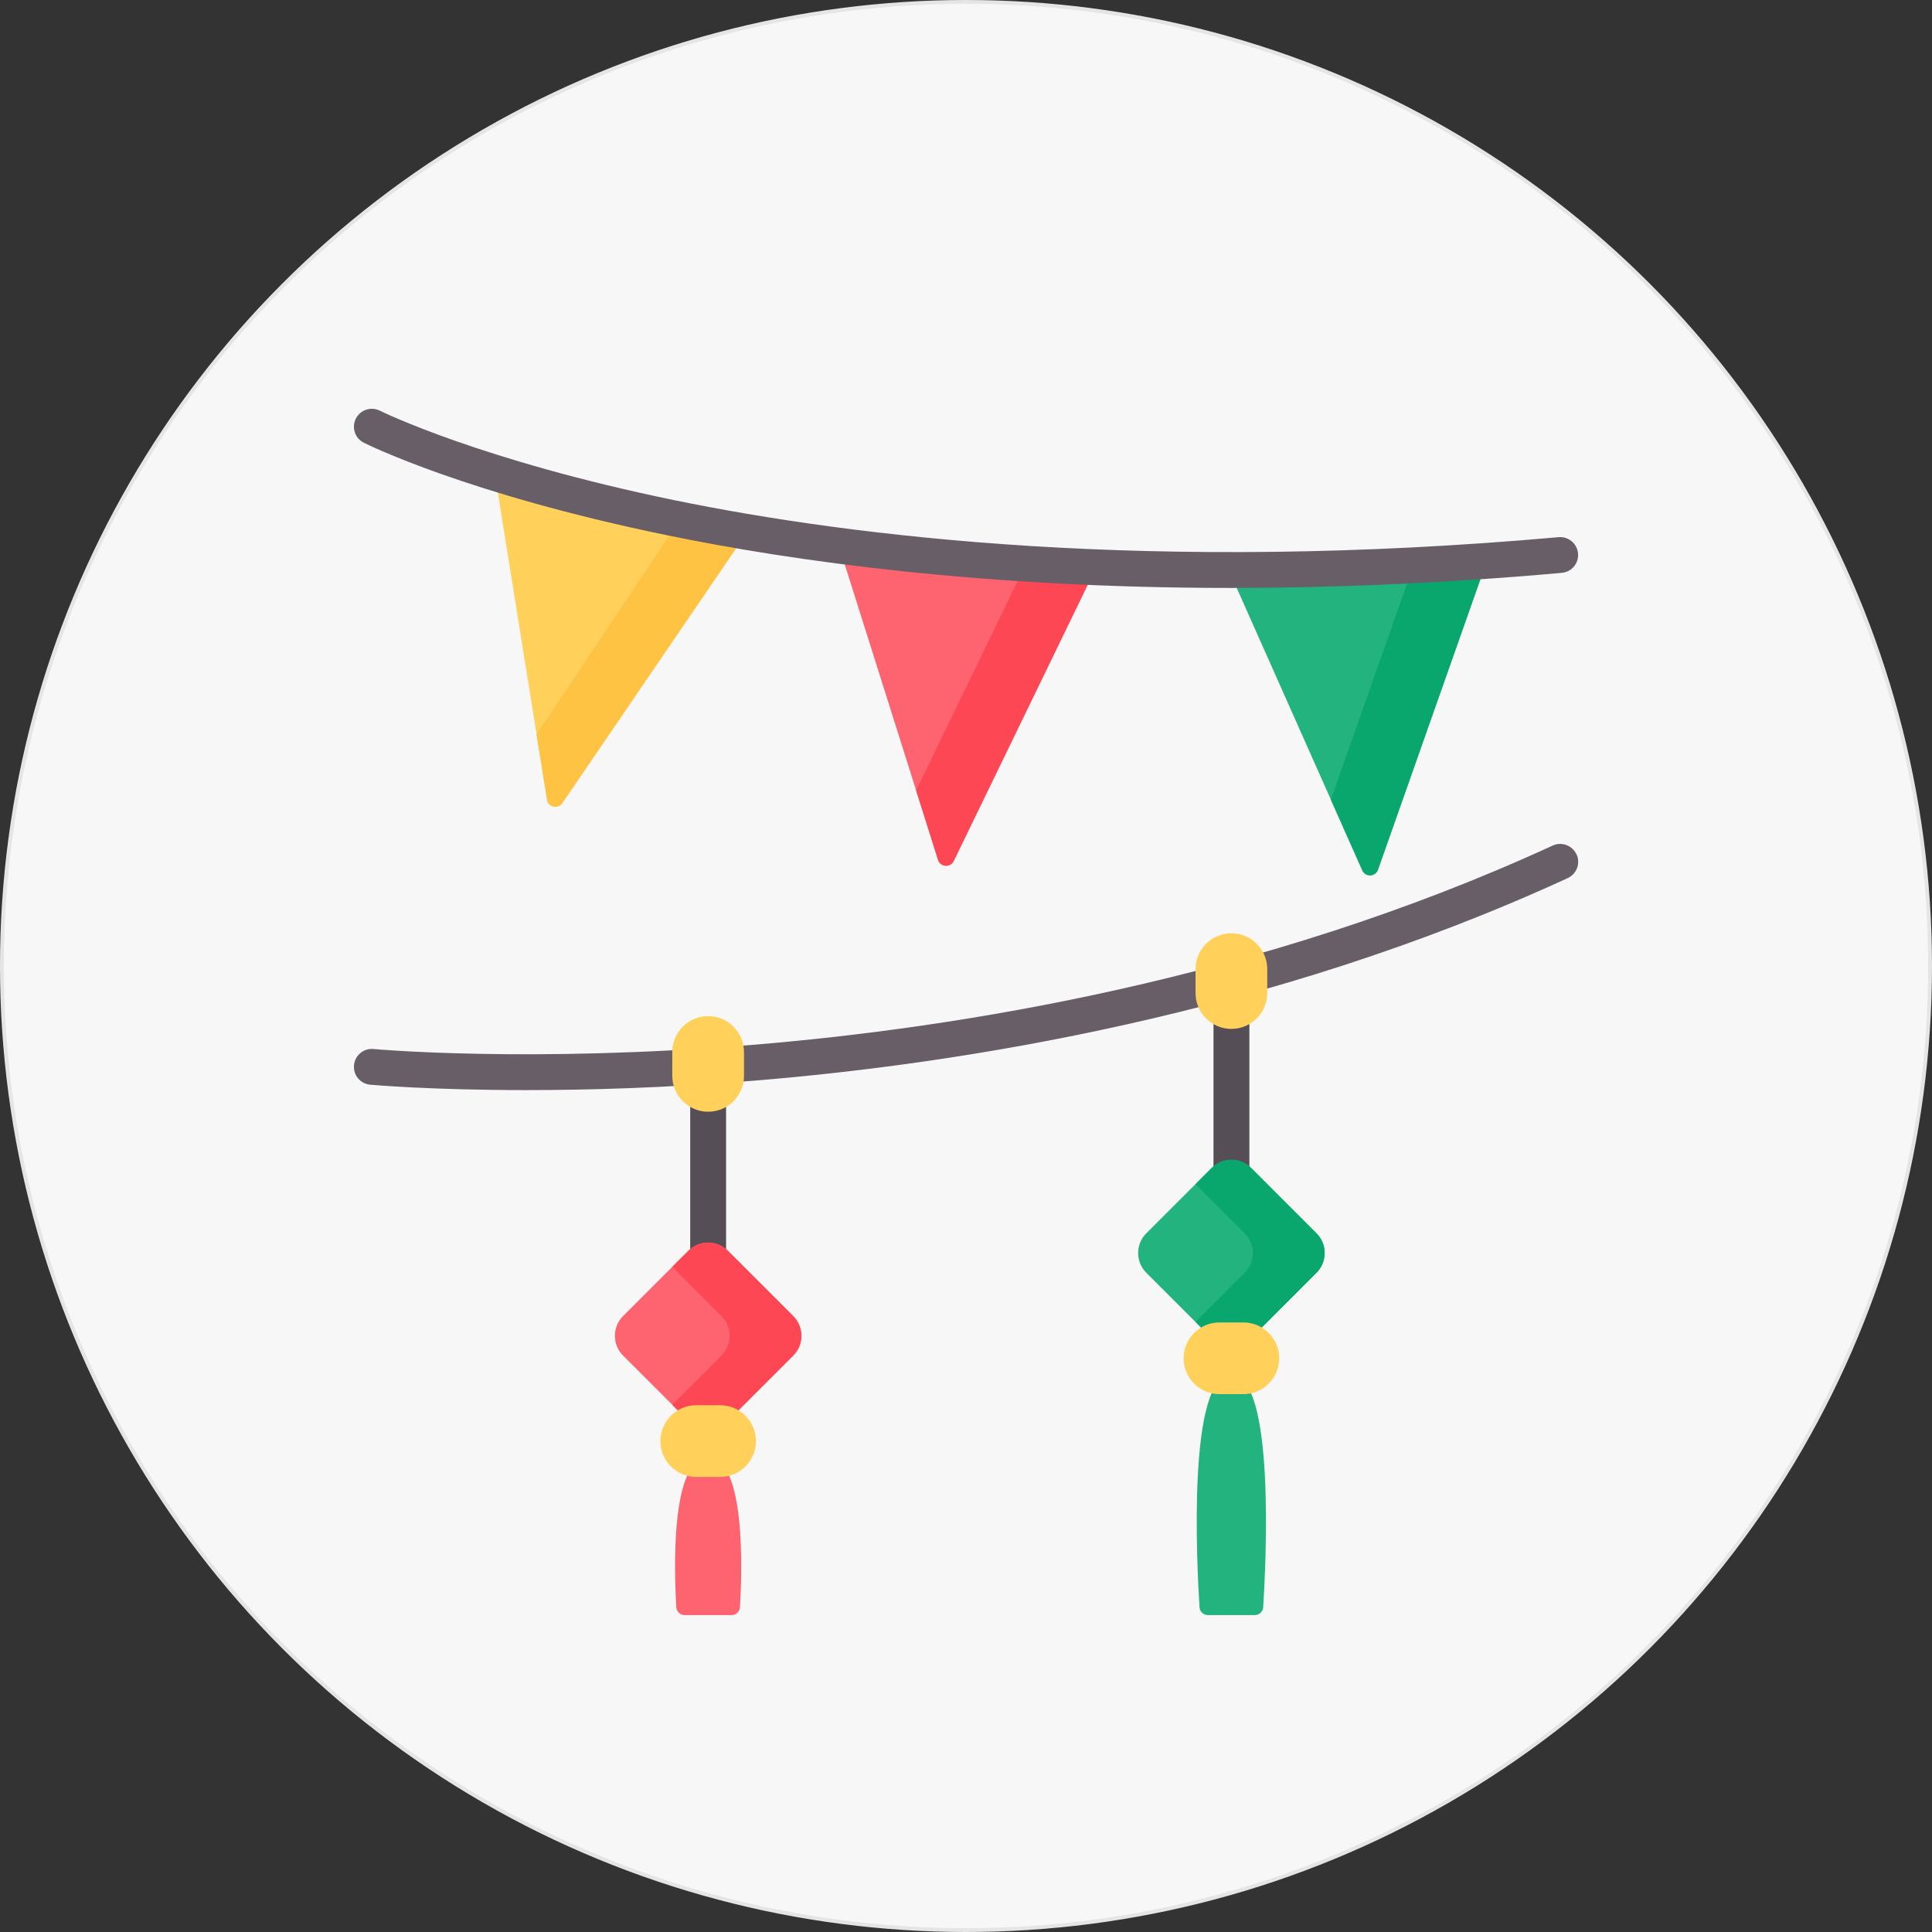 <svg xmlns="http://www.w3.org/2000/svg" id="Layer_2" data-name="Layer 2" viewBox="0 0 505 505"><rect x="0" y="0" width="505" height="505" fill="#333333" stroke="none"/><defs><style> .cls-1 { fill: #09a76d; } .cls-1, .cls-2, .cls-3, .cls-4, .cls-5, .cls-6, .cls-7, .cls-8 { stroke-width: 0px; } .cls-2 { fill: #22b37f; } .cls-3 { fill: #fe646f; } .cls-4 { fill: #685e68; } .cls-9 { fill: #f7f7f7; stroke: #e5e5e5; stroke-miterlimit: 10; } .cls-5 { fill: #ffc344; } .cls-6 { fill: #554e56; } .cls-7 { fill: #ffd15b; } .cls-8 { fill: #fd4755; } </style></defs><g id="Layer_3" data-name="Layer 3"><g><circle class="cls-9" cx="252.5" cy="252.5" r="252"></circle><g><path class="cls-2" d="M321.88,150.58l66.29-2.64-27.99,79.39c-.66,1.88-3.28,1.98-4.09.16l-34.21-76.91Z"></path><path class="cls-6" d="M185.1,278.5c-2.59,0-4.69,2.1-4.69,4.69v49.01c0,2.59,2.1,4.69,4.69,4.69s4.69-2.1,4.69-4.69v-49.01c0-2.59-2.1-4.69-4.69-4.69h0Z"></path><path class="cls-6" d="M321.88,253.98c-2.59,0-4.69,2.1-4.69,4.69v54.76c0,2.59,2.1,4.69,4.69,4.69s4.69-2.1,4.69-4.69v-54.76c0-2.59-2.1-4.69-4.69-4.69Z"></path><path class="cls-3" d="M178.98,422.16h12.25c1.16,0,2.12-.9,2.19-2.06.51-8.32,1.7-39.02-8.32-39.02s-8.83,30.7-8.32,39.02c.07,1.16,1.03,2.06,2.19,2.06h0Z"></path><path class="cls-2" d="M315.75,422.16h12.24c1.16,0,2.12-.9,2.19-2.05.69-10.82,3.26-60.67-8.32-60.67s-9.01,49.85-8.32,60.67c.07,1.16,1.04,2.05,2.19,2.05h0Z"></path><path class="cls-7" d="M129.66,125.91l64.75,14.47-47.43,69.54c-1.12,1.65-3.68,1.07-3.99-.89l-13.32-83.12Z"></path><path class="cls-3" d="M219.85,144.49l66.17,4.83-36.74,75.74c-.87,1.79-3.48,1.6-4.08-.3l-25.35-80.27Z"></path><path class="cls-5" d="M177.22,136.54l-36.98,55.39,2.74,17.1c.31,1.97,2.87,2.54,3.99.89l47.43-69.54-17.19-3.84Z"></path><path class="cls-8" d="M267.87,148l-28.4,58.62,5.73,18.15c.6,1.9,3.21,2.09,4.08.3l36.74-75.74-18.15-1.33Z"></path><path class="cls-1" d="M369.15,148.7l-21.27,60.34,8.21,18.46c.81,1.82,3.43,1.72,4.09-.16l27.99-79.39-19.02.76Z"></path><path class="cls-4" d="M412.48,144.66c-.23-2.58-2.51-4.48-5.08-4.25-106.16,9.45-184.28-.04-231.13-9.67-50.58-10.4-76.56-23.18-76.97-23.39-2.31-1.16-5.13-.23-6.29,2.08-1.16,2.31-.23,5.13,2.08,6.29,1.08.54,27.02,13.4,78.79,24.09,33.73,6.97,83.43,13.87,147.88,13.87,26.38,0,55.23-1.16,86.47-3.94,2.58-.23,4.48-2.51,4.25-5.08Z"></path><path class="cls-4" d="M412.07,223.32c-1.08-2.35-3.87-3.38-6.22-2.3-76.42,35.16-156.11,47.75-209.5,52.12-57.96,4.74-98.32,1.1-98.72,1.06-2.58-.25-4.86,1.65-5.1,4.23s1.65,4.86,4.23,5.1c.25.02,15.55,1.41,40.75,1.41,16.18,0,36.44-.57,59.4-2.45,54.2-4.42,135.13-17.2,212.88-52.97,2.35-1.08,3.38-3.87,2.3-6.22h0Z"></path><path class="cls-7" d="M175.73,281.22v-6.25c0-5.18,4.2-9.37,9.37-9.37s9.37,4.2,9.37,9.37v6.25c0,5.18-4.2,9.37-9.37,9.37s-9.37-4.2-9.37-9.37Z"></path><path class="cls-3" d="M207.34,344.01l-17.08-17.08c-2.85-2.85-7.47-2.85-10.32,0l-17.08,17.08c-2.85,2.85-2.85,7.47,0,10.32l17.08,17.08c2.85,2.85,7.47,2.85,10.32,0l17.08-17.08c2.85-2.85,2.85-7.47,0-10.32Z"></path><path class="cls-8" d="M207.34,344.01l-17.08-17.08c-2.85-2.85-7.47-2.85-10.32,0l-4.22,4.22,12.86,12.86c2.85,2.85,2.85,7.47,0,10.32l-12.86,12.86,4.22,4.22c2.85,2.85,7.47,2.85,10.32,0l17.08-17.08c2.85-2.85,2.85-7.47,0-10.32Z"></path><path class="cls-7" d="M181.98,367.31h6.25c5.18,0,9.37,4.2,9.37,9.37s-4.2,9.37-9.37,9.37h-6.25c-5.18,0-9.37-4.2-9.37-9.37s4.2-9.37,9.37-9.37Z"></path><path class="cls-7" d="M312.5,259.57v-6.25c0-5.18,4.2-9.37,9.37-9.37s9.37,4.2,9.37,9.37v6.25c0,5.18-4.2,9.37-9.37,9.37s-9.37-4.2-9.37-9.37Z"></path><path class="cls-2" d="M344.11,322.37l-17.08-17.08c-2.85-2.85-7.47-2.85-10.32,0l-17.08,17.08c-2.85,2.85-2.85,7.47,0,10.32l17.08,17.08c2.85,2.85,7.47,2.85,10.32,0l17.08-17.08c2.85-2.85,2.85-7.47,0-10.32Z"></path><path class="cls-1" d="M344.11,322.37l-17.08-17.08c-2.85-2.85-7.47-2.85-10.32,0l-4.22,4.22,12.86,12.86c2.85,2.85,2.85,7.47,0,10.32l-12.86,12.86,4.22,4.22c2.85,2.85,7.47,2.85,10.32,0l17.08-17.08c2.85-2.85,2.85-7.47,0-10.32Z"></path><path class="cls-7" d="M318.75,345.67h6.25c5.18,0,9.37,4.2,9.37,9.37s-4.2,9.37-9.37,9.37h-6.25c-5.18,0-9.37-4.2-9.37-9.37s4.2-9.37,9.37-9.37Z"></path></g></g></g></svg>